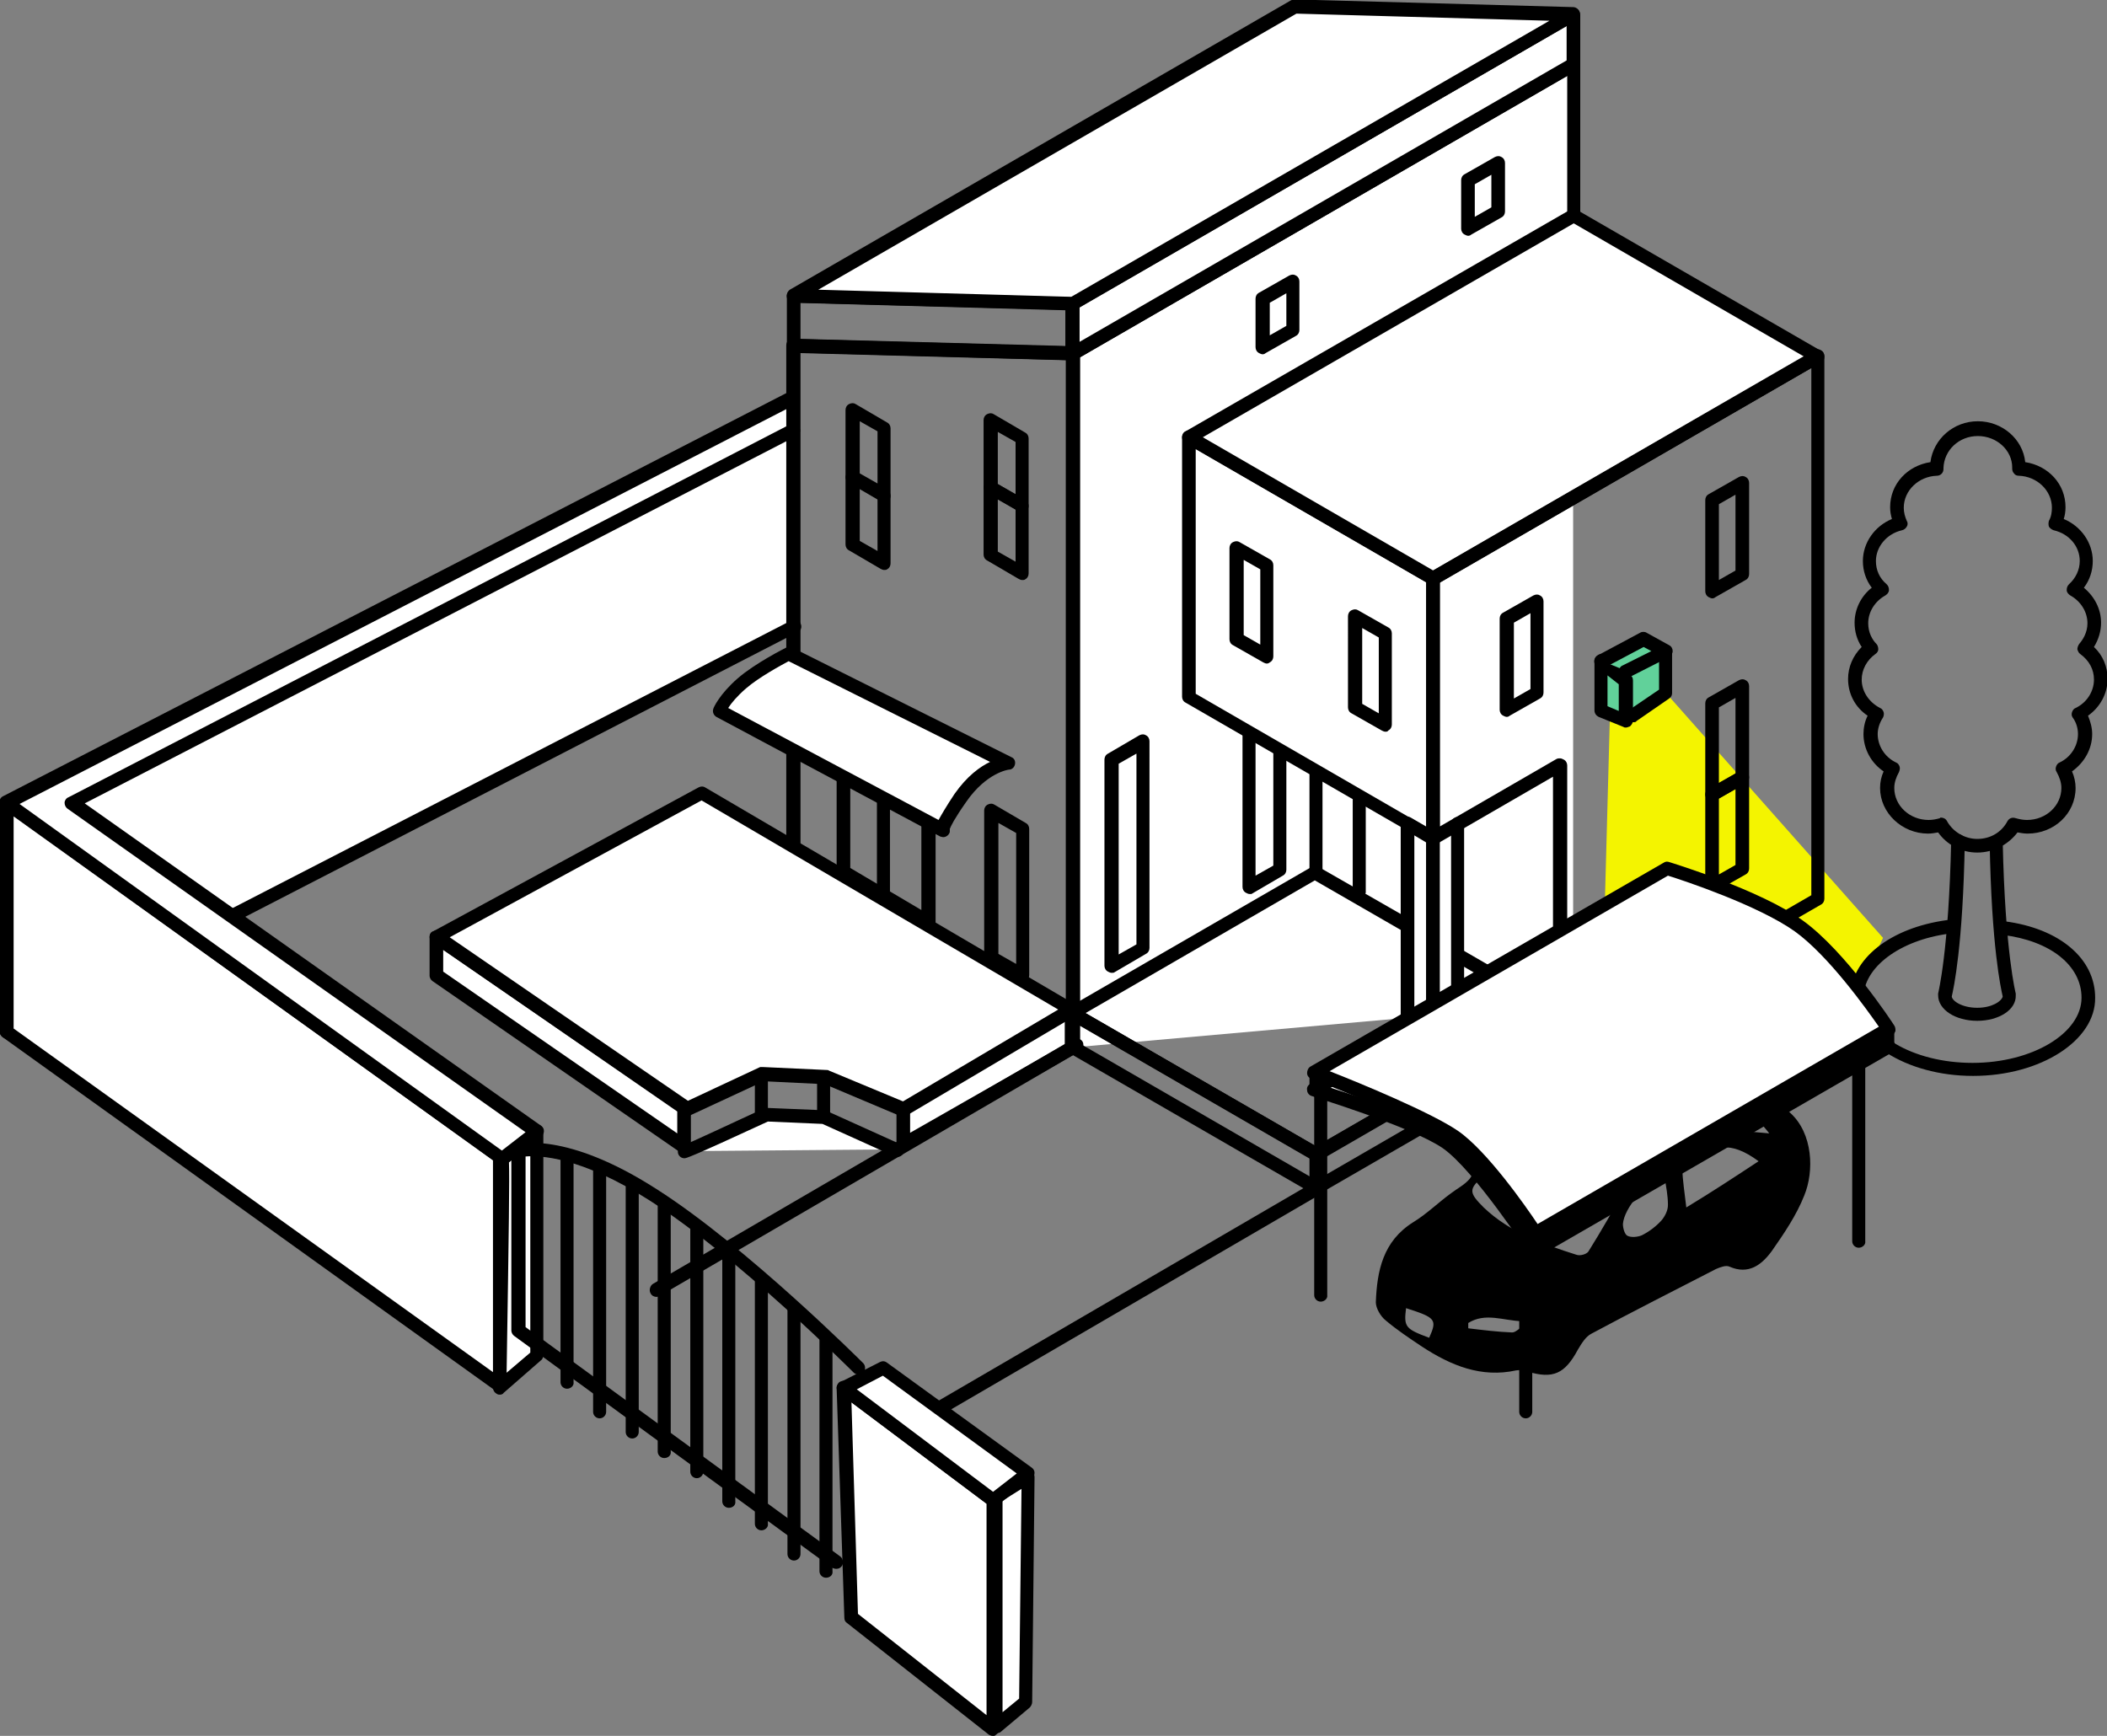 <?xml version="1.0" encoding="utf-8"?>
<!-- Generator: Adobe Illustrator 25.0.1, SVG Export Plug-In . SVG Version: 6.00 Build 0)  -->
<svg version="1.1" id="レイヤー_1" xmlns="http://www.w3.org/2000/svg" xmlns:xlink="http://www.w3.org/1999/xlink" x="0px"
	 y="0px" width="355.6px" height="293px" viewBox="0 0 355.6 293" style="enable-background:new 0 0 355.6 293;"
	 xml:space="preserve">
<rect x="0" y="0" width="355.6" height="293" fill="#808080" stroke="none"/>
<style type="text/css">
	.st0{fill:#F4F400;}
	.st1{fill:#61D19A;}
	.st2{fill:#FFFFFF;}
	.st3{fill:none;}
</style>
<g>
	<path class="st0" d="M271.8,117.3l-1,37c0,0,25,24,33,21s14-17,14-17l-39-44L271.8,117.3z"/>
	<path class="st1" d="M278.8,109.2c-1,1-4.9,1.7-5.9,4.4s-1.1,7.7,3.9,5.7s6-3,5-5C280.8,112.3,278.8,109.2,278.8,109.2z"/>
	<g>
		<g>
			<g>
				<g>
					<path d="M248.8,194.2c0.8,0.8,1.7,1.5,2.7,2.5c0.3-0.2,1.1-0.7,1.7-1.3c6.7-6.1,15.2-9.1,23.1-13c0.1,0,0.1-0.1,0.2-0.1
						c9.3-1.6,18.1-1.3,25.6,5.5c3.9,3.5,4.1,9.9,2.4,14c-1.3,3.3-3.4,6.4-5.5,9.4c-1.7,2.3-3.9,4-7.1,2.6c-0.6-0.3-1.6,0.1-2.3,0.4
						c-7,3.6-14.1,7.2-21,10.9c-1,0.5-1.7,1.7-2.3,2.7c-2.2,4.1-4.2,5-8.5,3.7c-0.6-0.2-1.3-0.3-1.9-0.2c-5.9,1.3-11-0.8-15.9-4
						c-2.1-1.4-4.2-2.8-6.1-4.4c-0.9-0.7-1.7-2.1-1.7-3.1c0.2-5.3,1.2-10.3,6.3-13.5c2.3-1.4,4.2-3.3,6.4-4.9c2.1-1.6,5.3-2.7,3-6.7
						C248.2,194.4,248.5,194.3,248.8,194.2z M274.3,200.7c-5-3-9.7-5.8-14.5-8.5c-0.4-0.2-1.4,0-1.9,0.4c-2.5,1.9-5.1,3.8-7.5,5.9
						c-2.6,2.2-2.5,2.8,0,5.3c4.4,4.2,10,6.2,15.7,8c0.6,0.2,1.7-0.1,2-0.6C270.3,207.7,272.3,204.1,274.3,200.7z M296.8,196
						c-4.9-3.6-7.4-2.6-12.1-0.1c-0.4,0.2-0.8,0.9-0.8,1.3c0.1,2.1,0.4,4.1,0.7,6.6C288.9,201.2,292.7,198.7,296.8,196z
						 M280.9,198.6c-3.1,0.9-6.8,5.3-7,8c0,0.7,0.3,1.8,0.8,2c0.6,0.3,1.7,0.2,2.4-0.1c1.2-0.6,2.4-1.5,3.3-2.5
						c0.6-0.7,1.1-1.7,1.1-2.6C281.5,201.8,281.2,200.3,280.9,198.6z M298.6,191.3c-4.7-6.1-12.3-9.6-16.6-8.1
						c2.2,1.4,5.1,2.5,6.8,4.6C291.4,191.1,294.7,190.9,298.6,191.3z M247.8,223.3c0,0.3,0,0.6,0,0.9c2.5,0.3,4.9,0.6,7.4,0.7
						c0.6,0,1.2-0.7,1.9-1.1c-0.1-0.3-0.2-0.5-0.3-0.8C253.7,222.9,250.7,221.5,247.8,223.3z M237.3,220.8c-0.4,3.2-0.1,3.5,3.9,5
						C242.6,222.7,242.3,222.4,237.3,220.8z"/>
					<g>
						<g>
							<polyline class="st2" points="134.1,105.7 1.1,174.2 1.1,135.5 133.7,67.3 							"/>
							<path d="M1.1,175.3c-0.2,0-0.4-0.1-0.6-0.2c-0.3-0.2-0.6-0.6-0.6-1v-38.7c0-0.4,0.2-0.8,0.6-1L133,66.2
								c0.6-0.3,1.3-0.1,1.5,0.5c0.3,0.6,0.1,1.3-0.5,1.5l-131.7,68v36.1l131.3-67.6c0.6-0.3,1.3-0.1,1.5,0.5
								c0.3,0.6,0.1,1.3-0.5,1.5L1.7,175.2C1.5,175.3,1.3,175.3,1.1,175.3z"/>
						</g>
						<g>
							<polygon class="st2" points="84.4,233.8 1.1,174.2 1.1,135.5 84.4,195.2 							"/>
							<path d="M84.4,235c-0.2,0-0.5-0.1-0.7-0.2L0.5,175.1c-0.3-0.2-0.5-0.6-0.5-0.9v-38.7c0-0.4,0.2-0.8,0.6-1s0.8-0.2,1.2,0.1
								L85,194.2c0.3,0.2,0.5,0.6,0.5,0.9v38.7c0,0.4-0.2,0.8-0.6,1C84.7,235,84.6,235,84.4,235z M2.3,173.6l80.9,58v-35.8l-80.9-58
								C2.3,137.8,2.3,173.6,2.3,173.6z"/>
						</g>
						<g>
							<path class="st2" d="M84.8,195.6l5.9-4.6v37.8l-6.3,5.5C84.4,234.3,85,195.6,84.8,195.6z"/>
							<path d="M84.4,235.4c-0.2,0-0.3,0-0.5-0.1c-0.4-0.2-0.7-0.6-0.7-1.1c0.2-14.7,0.5-36.9,0.4-38.5c-0.1-0.4,0.1-0.8,0.4-1.1
								l5.9-4.6c0.3-0.3,0.8-0.3,1.2-0.1c0.4,0.2,0.6,0.6,0.6,1v37.8c0,0.3-0.1,0.7-0.4,0.9l-6.3,5.5
								C84.9,235.3,84.6,235.4,84.4,235.4z M85.9,196.2c0.1,2.6,0,10.4-0.4,35.5l4-3.4v-34.9L85.9,196.2z"/>
						</g>
						<g>
							<polyline class="st2" points="132.7,67.8 1.1,135.5 84.8,195.6 90.7,191 12.1,135.5 134,72.4 							"/>
							<path d="M84.8,196.7c-0.2,0-0.5-0.1-0.7-0.2L0.5,136.4c-0.3-0.2-0.5-0.6-0.5-1s0.3-0.8,0.6-0.9l131.6-67.7
								c0.6-0.3,1.3-0.1,1.5,0.5c0.3,0.6,0.1,1.3-0.5,1.5L3.3,135.7l81.4,58.5l4-3.1l-77.3-54.6c-0.3-0.2-0.5-0.6-0.5-1
								s0.3-0.8,0.6-0.9l121.9-63c0.6-0.3,1.3-0.1,1.5,0.5c0.3,0.6,0.1,1.3-0.5,1.5l-120.1,62l77,54.4c0.3,0.2,0.5,0.5,0.5,0.9
								s-0.2,0.7-0.4,0.9l-5.9,4.6C85.3,196.7,85,196.7,84.8,196.7z"/>
						</g>
					</g>
					<g>
						<g>
							<polyline class="st2" points="181,176.8 181,59.6 265.5,10.9 265.5,169.3 							"/>
							<path d="M181,177.9c-0.6,0-1.1-0.5-1.1-1.1V59.6c0-0.4,0.2-0.8,0.6-1L265,9.9c0.4-0.2,0.8-0.2,1.1,0c0.4,0.2,0.6,0.6,0.6,1
								V37c0,0.6-0.5,1.1-1.1,1.1s-1.1-0.5-1.1-1.1V12.8l-82.2,47.5v116.4C182.2,177.4,181.7,177.9,181,177.9z"/>
						</g>
						<path d="M247.8,39.8c-0.2,0-0.4-0.1-0.6-0.2c-0.4-0.2-0.6-0.6-0.6-1v-8.2c0-0.4,0.2-0.8,0.6-1l5.1-2.9c0.4-0.2,0.8-0.2,1.1,0
							c0.4,0.2,0.6,0.6,0.6,1v8.2c0,0.4-0.2,0.8-0.6,1l-5.1,2.9C248.2,39.7,248,39.8,247.8,39.8z M248.9,31.1v5.5l2.8-1.6v-5.5
							L248.9,31.1z M252.8,35.7L252.8,35.7L252.8,35.7z"/>
						<path d="M213.1,59.8c-0.2,0-0.4-0.1-0.6-0.2c-0.4-0.2-0.6-0.6-0.6-1v-8.2c0-0.4,0.2-0.8,0.6-1l5.1-2.9c0.4-0.2,0.8-0.2,1.1,0
							c0.4,0.2,0.6,0.6,0.6,1v8.2c0,0.4-0.2,0.8-0.6,1l-5.1,2.9C213.5,59.7,213.3,59.8,213.1,59.8z M214.3,51.1v5.5l2.8-1.6v-5.5
							L214.3,51.1z M218.2,55.7L218.2,55.7L218.2,55.7z"/>
						<path d="M210.9,150.9c-0.2,0-0.4-0.1-0.6-0.2c-0.4-0.2-0.6-0.6-0.6-1v-26c0-0.6,0.5-1.1,1.1-1.1s1.1,0.5,1.1,1.1v24.1l3-1.7
							v-19c0-0.6,0.5-1.1,1.1-1.1s1.1,0.5,1.1,1.1v19.7c0,0.4-0.2,0.8-0.6,1l-5.3,3.1C211.3,150.9,211.1,150.9,210.9,150.9z"/>
						<path d="M187.6,164.2c-0.2,0-0.4-0.1-0.6-0.2c-0.4-0.2-0.6-0.6-0.6-1v-34.8c0-0.4,0.2-0.8,0.6-1l5.3-3.1
							c0.4-0.2,0.8-0.2,1.1,0c0.4,0.2,0.6,0.6,0.6,1V160c0,0.4-0.2,0.8-0.6,1l-5.3,3.1C188,164.2,187.8,164.2,187.6,164.2z
							 M188.8,128.9v32.2l3-1.7v-32.2L188.8,128.9z M192.9,160L192.9,160L192.9,160z"/>
					</g>
					<g>
						<polygon class="st2" points="265.5,10.9 181,59.6 181,51.2 265.5,2.5 						"/>
						<path d="M181,60.8c-0.2,0-0.4-0.1-0.6-0.2c-0.4-0.2-0.6-0.6-0.6-1v-8.4c0-0.4,0.2-0.8,0.6-1L265,1.5c0.4-0.2,0.8-0.2,1.1,0
							c0.4,0.2,0.6,0.6,0.6,1v8.4c0,0.4-0.2,0.8-0.6,1l-84.5,48.8C181.4,60.7,181.2,60.8,181,60.8z M182.2,51.9v5.8l82.2-47.5V4.4
							L182.2,51.9z M265.5,10.9L265.5,10.9L265.5,10.9z"/>
					</g>
					<g>
						<polygon class="st2" points="265.5,2.5 181,51.2 134,49.9 218.5,1.1 						"/>
						<path d="M181,52.4L181,52.4l-47.1-1.3c-0.5,0-1-0.4-1.1-0.9s0.1-1,0.5-1.3l84.5-48.8c0.2-0.1,0.4-0.2,0.6-0.2l47.1,1.3
							c0.5,0,1,0.4,1.1,0.9s-0.1,1-0.5,1.3l-84.5,48.8C181.4,52.3,181.2,52.4,181,52.4z M138.1,48.9l42.7,1.2l80.7-46.6l-42.7-1.2
							L138.1,48.9z"/>
					</g>
					<g>
						<path d="M181,60.8L181,60.8l-47.1-1.3c-0.6,0-1.1-0.5-1.1-1.1V50c0-0.3,0.1-0.6,0.3-0.8s0.5-0.3,0.8-0.3l47.1,1.3
							c0.6,0,1.1,0.5,1.1,1.1v8.4c0,0.3-0.1,0.6-0.3,0.8C181.6,60.7,181.3,60.8,181,60.8z M135.1,57.2l44.8,1.2v-6.1l-44.8-1.2V57.2
							z"/>
						<path d="M181,177.9c-0.2,0-0.4-0.1-0.6-0.2l-47.1-27.2c-0.4-0.2-0.6-0.6-0.6-1V58.3c0-0.3,0.1-0.6,0.3-0.8s0.5-0.3,0.8-0.3
							l47.1,1.3c0.6,0,1.1,0.5,1.1,1.1v117.1c0,0.4-0.2,0.8-0.6,1C181.4,177.9,181.2,177.9,181,177.9z M135.1,148.9l44.8,25.9v-114
							l-44.8-1.2V148.9z"/>
					</g>
					<path d="M149.2,84.8c-0.2,0-0.4-0.1-0.6-0.2l-5.3-3.1c-0.4-0.2-0.6-0.6-0.6-1V69.2c0-0.4,0.2-0.8,0.6-1s0.8-0.2,1.1,0l5.3,3.1
						c0.4,0.2,0.6,0.6,0.6,1v11.4c0,0.4-0.2,0.8-0.6,1C149.6,84.7,149.4,84.8,149.2,84.8z M145.1,79.9l3,1.7v-8.8l-3-1.7V79.9z"/>
					<path d="M149.2,96.2c-0.2,0-0.4-0.1-0.6-0.2l-5.3-3.1c-0.4-0.2-0.6-0.6-0.6-1V80.6c0-0.4,0.2-0.8,0.6-1c0.4-0.2,0.8-0.2,1.1,0
						l5.3,3.1c0.4,0.2,0.6,0.6,0.6,1v11.4c0,0.4-0.2,0.8-0.6,1C149.6,96.2,149.4,96.2,149.2,96.2z M145.1,91.3l3,1.7v-8.8l-3-1.7
						V91.3z"/>
					<path d="M172.5,86.5c-0.2,0-0.4-0.1-0.6-0.2l-5.3-3.1c-0.4-0.2-0.6-0.6-0.6-1V70.9c0-0.4,0.2-0.8,0.6-1c0.4-0.2,0.8-0.2,1.1,0
						L173,73c0.4,0.2,0.6,0.6,0.6,1v11.4c0,0.4-0.2,0.8-0.6,1C172.9,86.5,172.7,86.5,172.5,86.5z M168.4,81.7l3,1.7v-8.8l-3-1.7
						V81.7z"/>
					<path d="M172.5,97.9c-0.2,0-0.4-0.1-0.6-0.2l-5.3-3.1c-0.4-0.2-0.6-0.6-0.6-1V82.3c0-0.4,0.2-0.8,0.6-1c0.4-0.2,0.8-0.2,1.1,0
						l5.3,3.1c0.4,0.2,0.6,0.6,0.6,1v11.4c0,0.4-0.2,0.8-0.6,1C172.9,97.9,172.7,97.9,172.5,97.9z M168.4,93.1l3,1.7V86l-3-1.7V93.1
						z"/>
					<path d="M156.7,156.9c-0.2,0-0.4-0.1-0.6-0.2l-14.3-8.5c-0.3-0.2-0.6-0.6-0.6-1v-24.7c0-0.4,0.2-0.8,0.6-1
						c0.4-0.2,0.8-0.2,1.2,0l14.3,8.5c0.3,0.2,0.6,0.6,0.6,1v24.7c0,0.4-0.2,0.8-0.6,1C157.1,156.8,156.9,156.9,156.7,156.9z
						 M143.5,146.5l12,7.1v-22.1l-12-7.1V146.5z"/>
					<path d="M172.6,165.8c-0.2,0-0.4-0.1-0.6-0.2l-5.3-3.1c-0.4-0.2-0.6-0.6-0.6-1v-24.7c0-0.4,0.2-0.8,0.6-1
						c0.4-0.2,0.8-0.2,1.1,0l5.3,3.1c0.4,0.2,0.6,0.6,0.6,1v24.7c0,0.4-0.2,0.8-0.6,1C173,165.8,172.8,165.8,172.6,165.8z
						 M168.5,161l3,1.7v-22.1l-3-1.7V161z"/>
					<path d="M222.1,148.5c-0.6,0-1.1-0.5-1.1-1.1v-17.1c0-0.6,0.5-1.1,1.1-1.1s1.1,0.5,1.1,1.1v17.1
						C223.2,148,222.7,148.5,222.1,148.5z"/>
					<g>
						<g>
							<path d="M229.4,151.5c-0.6,0-1.1-0.5-1.1-1.1V135c0-0.6,0.5-1.1,1.1-1.1s1.1,0.5,1.1,1.1v15.4
								C230.6,151,230,151.5,229.4,151.5z"/>
						</g>
					</g>
					<path d="M222.2,201.7c-0.2,0-0.4-0.1-0.6-0.2c-0.4-0.2-0.6-0.6-0.6-1v-5.7c0-0.4,0.2-0.8,0.6-1l41-23.7c0.4-0.2,0.8-0.2,1.1,0
						c0.4,0.2,0.6,0.6,0.6,1v5.7c0,0.4-0.2,0.8-0.6,1l-41,23.7C222.6,201.6,222.4,201.7,222.2,201.7z M223.4,195.5v3l38.7-22.4v-3
						L223.4,195.5z"/>
					<path d="M222.2,201.7c-0.2,0-0.4-0.1-0.6-0.2l-41.2-23.8c-0.4-0.2-0.6-0.6-0.6-1V171c0-0.4,0.2-0.8,0.6-1
						c0.4-0.2,0.8-0.2,1.1,0l41.2,23.8c0.4,0.2,0.6,0.6,0.6,1v5.7c0,0.4-0.2,0.8-0.6,1C222.6,201.6,222.4,201.7,222.2,201.7z
						 M182.2,176.1l38.9,22.5v-3l-38.9-22.5L182.2,176.1L182.2,176.1z"/>
					<path d="M222.2,196c-0.2,0-0.4-0.1-0.6-0.2L180.4,172c-0.4-0.2-0.6-0.6-0.6-1s0.2-0.8,0.6-1l41-23.7c0.4-0.2,0.8-0.2,1.1,0
						l15,8.6c0.5,0.3,0.7,1,0.4,1.6c-0.3,0.5-1,0.7-1.6,0.4l-14.4-8.3L183.2,171l38.9,22.5l38.7-22.4l-14.9-8.6
						c-0.5-0.3-0.7-1-0.4-1.6s1-0.7,1.6-0.4l16.6,9.6c0.4,0.2,0.6,0.6,0.6,1s-0.2,0.8-0.6,1l-41,23.7C222.6,196,222.4,196,222.2,196
						z"/>
					<g>
						<g>
							<polygon class="st2" points="180.8,170.4 152.5,186.6 152.5,193.1 180.8,176.9 							"/>
							<path d="M152.5,194.3c-0.2,0-0.4-0.1-0.6-0.2c-0.4-0.2-0.6-0.6-0.6-1v-6.5c0-0.4,0.2-0.8,0.6-1l28.4-16.2
								c0.4-0.2,0.8-0.2,1.1,0s0.6,0.6,0.6,1v6.5c0,0.4-0.2,0.8-0.6,1L153,194.1C152.9,194.2,152.7,194.3,152.5,194.3z M153.6,187.3
								v3.9l26.1-14.9v-3.9L153.6,187.3z"/>
						</g>
						<g>
							<polygon class="st2" points="115.5,187 73.7,158.1 73.7,164.6 115.5,193.5 							"/>
							<path d="M115.5,194.7c-0.2,0-0.5-0.1-0.7-0.2L73,165.6c-0.3-0.2-0.5-0.6-0.5-0.9v-6.5c0-0.4,0.2-0.8,0.6-1s0.8-0.2,1.2,0.1
								l41.8,28.9c0.3,0.2,0.5,0.6,0.5,0.9v6.5c0,0.4-0.2,0.8-0.6,1C115.8,194.6,115.7,194.7,115.5,194.7z M74.8,164l39.5,27.3v-3.7
								l-39.5-27.3V164z"/>
						</g>
						<g>
							<polygon class="st2" points="180.8,170.4 152.5,187.2 139.4,181.7 128.7,181.2 115.9,187.2 73.7,158.1 118.4,133.8 							
								"/>
							<path d="M115.9,188.3c-0.2,0-0.5-0.1-0.7-0.2l-42.2-29c-0.3-0.2-0.5-0.6-0.5-1s0.2-0.8,0.6-0.9l44.8-24.3
								c0.4-0.2,0.8-0.2,1.1,0l62.4,36.6c0.4,0.2,0.6,0.6,0.6,1s-0.2,0.8-0.6,1L153,188.3c-0.3,0.2-0.7,0.2-1,0.1l-12.8-5.4
								l-10.3-0.5l-12.5,5.8C116.2,188.3,116.1,188.3,115.9,188.3z M128.7,180.1L128.7,180.1l10.8,0.5c0.1,0,0.3,0,0.4,0.1l12.5,5.2
								l26.2-15.5l-60.2-35.3l-42.5,23.1l40.2,27.6l12.2-5.7C128.3,180.1,128.5,180.1,128.7,180.1z"/>
						</g>
					</g>
					<path d="M152,242.7c-0.4,0-0.8-0.2-1-0.6c-0.3-0.5-0.1-1.3,0.4-1.6l70.9-41.3c0.5-0.3,1.3-0.1,1.6,0.4s0.1,1.3-0.4,1.6
						l-70.9,41.3C152.4,242.6,152.2,242.7,152,242.7z"/>
					<path d="M110.8,218.9c-0.4,0-0.8-0.2-1-0.6c-0.3-0.5-0.1-1.3,0.4-1.6l70.9-41.3c0.5-0.3,1.3-0.1,1.6,0.4s0.1,1.3-0.4,1.6
						l-70.9,41.3C111.2,218.8,111,218.9,110.8,218.9z"/>
					<path d="M241.9,184.7c-0.2,0-0.4-0.1-0.6-0.2L237,182c-0.4-0.2-0.6-0.6-0.6-1v-42c0-0.4,0.2-0.8,0.6-1s0.8-0.2,1.1,0l4.3,2.5
						c0.4,0.2,0.6,0.6,0.6,1v42c0,0.4-0.2,0.8-0.6,1C242.3,184.6,242.1,184.7,241.9,184.7z M238.7,180.4l2,1.2v-39.4l-2-1.2V180.4z"
						/>
					<path d="M241.9,142.6c-0.2,0-0.4-0.1-0.6-0.2l-41.2-23.8c-0.4-0.2-0.6-0.6-0.6-1V73.8c0-0.4,0.2-0.8,0.6-1
						c0.4-0.2,0.8-0.2,1.1,0l41.2,23.8c0.4,0.2,0.6,0.6,0.6,1v43.9c0,0.4-0.2,0.8-0.6,1C242.3,142.6,242.1,142.6,241.9,142.6z
						 M201.8,117.1l38.9,22.5V98.3l-38.9-22.5L201.8,117.1L201.8,117.1z"/>
					<g>
						<polygon class="st2" points="306.7,60.2 265.5,36.4 200.7,73.8 241.9,97.6 						"/>
						<path d="M241.9,98.8c-0.2,0-0.4-0.1-0.6-0.2l-41.2-23.8c-0.4-0.2-0.6-0.6-0.6-1s0.2-0.8,0.6-1L265,35.4c0.4-0.2,0.8-0.2,1.1,0
							l41.2,23.8c0.4,0.2,0.6,0.6,0.6,1s-0.2,0.8-0.6,1l-64.9,37.5C242.3,98.7,242.1,98.8,241.9,98.8z M203,73.8l38.9,22.5
							l62.6-36.1l-38.9-22.5L203,73.8z"/>
					</g>
					<path d="M213.8,112c-0.2,0-0.4-0.1-0.6-0.2l-5.1-2.9c-0.4-0.2-0.6-0.6-0.6-1V92.5c0-0.4,0.2-0.8,0.6-1c0.4-0.2,0.8-0.2,1.1,0
						l5.1,2.9c0.4,0.2,0.6,0.6,0.6,1v15.4c0,0.4-0.2,0.8-0.6,1C214.2,111.9,214,112,213.8,112z M209.9,107.2l2.8,1.6V96.1l-2.8-1.6
						V107.2z"/>
					<path d="M233.8,123.5c-0.2,0-0.4-0.1-0.6-0.2l-5.1-2.9c-0.4-0.2-0.6-0.6-0.6-1V104c0-0.4,0.2-0.8,0.6-1c0.4-0.2,0.8-0.2,1.1,0
						l5.1,2.9c0.4,0.2,0.6,0.6,0.6,1v15.4c0,0.4-0.2,0.8-0.6,1C234.2,123.5,234,123.5,233.8,123.5z M229.9,118.8l2.8,1.6v-12.8
						l-2.8-1.6V118.8z"/>
					<g>
						<path d="M263.3,178c-0.2,0-0.4-0.1-0.6-0.2c-0.4-0.2-0.6-0.6-0.6-1v-45.7l-19.7,11.4c-0.4,0.2-0.8,0.2-1.1,0s-0.6-0.6-0.6-1
							V97.6c0-0.4,0.2-0.8,0.6-1l64.9-37.5c0.4-0.2,0.8-0.2,1.1,0c0.4,0.2,0.6,0.6,0.6,1v91.6c0,0.4-0.2,0.8-0.6,1l-43.5,25.1
							C263.7,178,263.5,178,263.3,178z M263.3,128c0.2,0,0.4,0.1,0.6,0.2c0.4,0.2,0.6,0.6,0.6,1v45.7l41.2-23.8v-89L243,98.3v41.2
							l19.7-11.4C262.9,128,263.1,128,263.3,128z"/>
						<path d="M254.3,121c-0.2,0-0.4-0.1-0.6-0.2c-0.4-0.2-0.6-0.6-0.6-1v-15.4c0-0.4,0.2-0.8,0.6-1l5.1-2.9c0.4-0.2,0.8-0.2,1.1,0
							c0.4,0.2,0.6,0.6,0.6,1v15.4c0,0.4-0.2,0.8-0.6,1l-5.1,2.9C254.7,120.9,254.5,121,254.3,121z M255.5,105.1v12.8l2.8-1.6v-12.8
							L255.5,105.1z"/>
						<path d="M289,101c-0.2,0-0.4-0.1-0.6-0.2c-0.4-0.2-0.6-0.6-0.6-1V84.4c0-0.4,0.2-0.8,0.6-1l5.1-2.9c0.4-0.2,0.8-0.2,1.1,0
							c0.4,0.2,0.6,0.6,0.6,1v15.4c0,0.4-0.2,0.8-0.6,1l-5.1,2.9C289.4,100.9,289.2,101,289,101z M290.1,85.1v12.8l2.8-1.6V83.5
							L290.1,85.1z M294,96.9L294,96.9L294,96.9z"/>
						<path d="M289,135.3c-0.2,0-0.4-0.1-0.6-0.2c-0.4-0.2-0.6-0.6-0.6-1v-15.4c0-0.4,0.2-0.8,0.6-1l5.1-2.9c0.4-0.2,0.8-0.2,1.1,0
							c0.4,0.2,0.6,0.6,0.6,1v15.4c0,0.4-0.2,0.8-0.6,1l-5.1,2.9C289.4,135.2,289.2,135.3,289,135.3z M290.1,119.4v12.8l2.8-1.6
							v-12.8L290.1,119.4z M294,131.2L294,131.2L294,131.2z"/>
						<path d="M289,150.7c-0.2,0-0.4-0.1-0.6-0.2c-0.4-0.2-0.6-0.6-0.6-1v-15.4c0-0.4,0.2-0.8,0.6-1l5.1-2.9c0.4-0.2,0.8-0.2,1.1,0
							c0.4,0.2,0.6,0.6,0.6,1v15.4c0,0.4-0.2,0.8-0.6,1l-5.1,2.9C289.4,150.6,289.2,150.7,289,150.7z M290.1,134.8v12.8l2.8-1.6
							v-12.8L290.1,134.8z M294,146.6L294,146.6L294,146.6z"/>
					</g>
					<path d="M241.9,184.7c-0.2,0-0.4-0.1-0.6-0.2c-0.4-0.2-0.6-0.6-0.6-1v-42c0-0.6,0.5-1.1,1.1-1.1s1.1,0.5,1.1,1.1v40l2-1.2V139
						c0-0.6,0.5-1.1,1.1-1.1s1.1,0.5,1.1,1.1v42c0,0.4-0.2,0.8-0.6,1l-4.3,2.5C242.3,184.6,242.1,184.7,241.9,184.7z"/>
					<g>
						<path d="M333.7,172.3c-3.7,0-6.6-1.9-6.6-4.3c0-0.1,0-0.2,0-0.3s1.8-7,2.2-25.8c0-0.6,0.5-1.1,1.2-1.1c0.6,0,1.1,0.5,1.1,1.2
							c-0.3,17.7-1.9,24.9-2.2,26.2c0.1,0.8,1.8,1.9,4.3,1.9s4.1-1.1,4.3-1.9c-0.3-1.3-1.9-8.4-2.2-26c0-0.6,0.5-1.2,1.1-1.2l0,0
							c0.6,0,1.1,0.5,1.1,1.1c0.4,18.7,2.2,25.6,2.2,25.6c0,0.1,0,0.2,0,0.3C340.3,170.4,337.4,172.3,333.7,172.3z"/>
						<path d="M333.7,143.9c-2.7,0-5.1-1.3-6.6-3.4c-0.6,0.1-1.1,0.2-1.7,0.2c-4.4,0-8.1-3.5-8.1-7.7c0-1,0.2-1.9,0.6-2.8
							c-2.1-1.4-3.4-3.8-3.4-6.3c0-1,0.2-2.1,0.7-3.1c-2.1-1.4-3.3-3.7-3.3-6.2c0-2,0.8-3.9,2.3-5.4c-0.8-1.2-1.2-2.6-1.2-4.1
							c0-2.3,1.1-4.5,2.9-5.9c-1-1.3-1.5-2.9-1.5-4.5c0-3.1,2-5.9,4.9-7.1c-0.2-0.7-0.3-1.3-0.3-2c0-3.9,2.9-7,6.8-7.6
							c0.5-3.9,3.9-6.9,8-6.9s7.6,3,8,6.9c3.9,0.6,6.8,3.7,6.8,7.6c0,0.7-0.1,1.4-0.3,2c2.9,1.2,4.9,4,4.9,7.1
							c0,1.6-0.5,3.2-1.5,4.5c1.8,1.5,2.9,3.6,2.9,5.9c0,1.4-0.4,2.8-1.2,4.1c1.5,1.4,2.3,3.3,2.3,5.4c0,2.5-1.3,4.8-3.3,6.2
							c0.4,1,0.7,2,0.7,3.1c0,2.5-1.3,4.8-3.4,6.3c0.4,0.9,0.6,1.9,0.6,2.8c0,4.3-3.6,7.7-8.1,7.7c-0.6,0-1.1-0.1-1.7-0.2
							C338.9,142.6,336.4,143.9,333.7,143.9z M327.6,138c0.4,0,0.8,0.2,1,0.6c1,1.8,3,3,5.1,3c2.2,0,4.1-1.1,5.1-3
							c0.3-0.5,0.8-0.7,1.4-0.5c0.7,0.2,1.3,0.3,1.9,0.3c3.2,0,5.8-2.4,5.8-5.4c0-0.9-0.3-1.8-0.8-2.7c-0.2-0.3-0.2-0.6-0.1-0.9
							c0.1-0.3,0.3-0.6,0.6-0.7c1.9-0.9,3.1-2.8,3.1-4.8c0-1-0.3-2-0.9-2.8c-0.2-0.3-0.2-0.6-0.1-0.9s0.3-0.6,0.6-0.7
							c1.9-0.9,3.1-2.8,3.1-4.8c0-1.7-0.8-3.2-2.3-4.3c-0.3-0.2-0.4-0.5-0.5-0.8c0-0.3,0.1-0.6,0.3-0.9c0.6-0.7,1.4-1.9,1.4-3.5
							c0-1.9-1.1-3.7-2.9-4.7c-0.3-0.2-0.6-0.5-0.6-0.9s0.1-0.7,0.4-1c1.1-1,1.8-2.4,1.8-3.9c0-2.5-1.8-4.6-4.4-5.2
							c-0.3-0.1-0.6-0.3-0.8-0.6c-0.1-0.3-0.1-0.7,0-1c0.4-0.7,0.5-1.5,0.5-2.2c0-2.9-2.5-5.3-5.6-5.4c-0.3,0-0.6-0.1-0.8-0.4
							c-0.2-0.2-0.3-0.5-0.3-0.8v-0.2c0-2.9-2.6-5.3-5.8-5.3c-3.2,0-5.7,2.4-5.8,5.4c0,0.1,0,0.2,0,0.2c0,0.6-0.5,1.1-1.1,1.1
							c-3.1,0.1-5.6,2.5-5.6,5.4c0,0.8,0.2,1.5,0.5,2.2c0.2,0.3,0.2,0.7,0,1s-0.4,0.5-0.8,0.6c-2.6,0.6-4.4,2.8-4.4,5.2
							c0,1.5,0.6,2.9,1.8,3.9c0.3,0.3,0.4,0.6,0.4,1s-0.3,0.7-0.6,0.9c-1.8,1-2.9,2.8-2.9,4.7c0,1.6,0.7,2.8,1.4,3.5
							c0.2,0.2,0.3,0.6,0.3,0.9s-0.2,0.6-0.5,0.8c-1.4,1-2.3,2.6-2.3,4.3c0,2,1.2,3.8,3.1,4.8c0.3,0.1,0.5,0.4,0.6,0.7
							c0.1,0.3,0,0.7-0.1,0.9c-0.6,0.9-0.9,1.9-0.9,2.8c0,2,1.2,3.9,3.1,4.8c0.3,0.1,0.5,0.4,0.6,0.7s0,0.6-0.1,0.9
							c-0.5,0.9-0.8,1.8-0.8,2.7c0,3,2.6,5.4,5.8,5.4c0.6,0,1.2-0.1,1.9-0.3C327.4,138,327.5,138,327.6,138z"/>
					</g>
					<path d="M333,181.6c-11.4,0-20.7-6-20.7-13.3c0-6.4,6.7-11.7,16.3-13c0.6-0.1,1.2,0.4,1.3,1c0.1,0.6-0.4,1.2-1,1.3
						c-8.3,1.1-14.4,5.7-14.4,10.8c0,6.1,8.3,11,18.4,11s18.4-5,18.4-11c0-5.4-5.2-9.6-13.3-10.6c-0.6-0.1-1.1-0.7-1-1.3
						s0.6-1.1,1.3-1c9.3,1.2,15.3,6.3,15.3,12.9C353.7,175.6,344.4,181.6,333,181.6z"/>
					<g>
						<g>
							<line class="st3" x1="222.9" y1="181.8" x2="222.9" y2="218.6"/>
							<path d="M222.9,219.7c-0.6,0-1.1-0.5-1.1-1.1v-36.8c0-0.6,0.5-1.1,1.1-1.1s1.1,0.5,1.1,1.1v36.8
								C224.1,219.2,223.5,219.7,222.9,219.7z"/>
						</g>
						<g>
							<line class="st3" x1="257.5" y1="201.5" x2="257.5" y2="238.3"/>
							<path d="M257.5,239.4c-0.6,0-1.1-0.5-1.1-1.1v-36.8c0-0.6,0.5-1.1,1.1-1.1s1.1,0.5,1.1,1.1v36.8
								C258.6,238.9,258.1,239.4,257.5,239.4z"/>
						</g>
						<g>
							<line class="st3" x1="313.7" y1="178.2" x2="313.7" y2="209.5"/>
							<path d="M313.7,210.6c-0.6,0-1.1-0.5-1.1-1.1v-31.3c0-0.6,0.5-1.1,1.1-1.1s1.1,0.5,1.1,1.1v31.3
								C314.9,210.1,314.3,210.6,313.7,210.6z"/>
						</g>
						<g>
							<path class="st2" d="M318.8,176.6c0,0-10.1-14.4-17.2-19.5s-20.2-7.6-20.2-7.6l-59.6,34.4c0,0,16.9,5.1,22.4,8.9
								c5.6,3.9,14.9,18.2,14.9,18.2L318.8,176.6z"/>
							<path d="M259.1,212.2c-0.4,0-0.7-0.2-1-0.5c-0.1-0.1-9.3-14.2-14.6-17.9c-5.4-3.7-22-8.7-22.1-8.8c-0.4-0.1-0.8-0.5-0.8-1
								c-0.1-0.5,0.2-0.9,0.6-1.1l59.6-34.4c0.2-0.1,0.5-0.2,0.8-0.1c0.5,0.1,13.4,2.6,20.7,7.8c7.2,5.2,17,19.2,17.4,19.8
								c0.2,0.3,0.3,0.6,0.2,0.9c-0.1,0.3-0.3,0.6-0.5,0.7L259.8,212C259.5,212.2,259.3,212.2,259.1,212.2z M224.6,183.6
								c5,1.6,15.8,5.3,20.3,8.3c4.9,3.4,12.5,14.4,14.6,17.6l57.6-33.2c-2.4-3.4-10.4-14.1-16.2-18.2c-6.1-4.4-17.1-6.9-19.3-7.3
								L224.6,183.6z"/>
						</g>
						<g>
							<path class="st2" d="M318.8,173.8c0,0-8-12.3-15.1-17.4c-7.1-5.1-22.2-9.7-22.2-9.7L221.8,181c0,0,18.1,7,23.7,10.8
								c5.6,3.9,13.7,16.3,13.7,16.3L318.8,173.8z"/>
							<path d="M259.1,209.3c-0.4,0-0.7-0.2-1-0.5c-0.1-0.1-8-12.3-13.3-16c-5.4-3.7-23.3-10.7-23.5-10.7c-0.4-0.2-0.7-0.5-0.7-1
								c0-0.4,0.2-0.9,0.6-1.1l59.6-34.4c0.3-0.2,0.6-0.2,0.9-0.1c0.6,0.2,15.4,4.7,22.6,9.9s15.1,17.2,15.4,17.7
								c0.2,0.3,0.2,0.6,0.2,0.9c-0.1,0.3-0.3,0.6-0.5,0.7l-59.6,34.4C259.5,209.3,259.3,209.3,259.1,209.3z M224.4,180.8
								c5.1,2,17.2,7,21.7,10.1c4.9,3.4,11.4,12.7,13.4,15.7l57.6-33.3c-2.1-3-8.5-12-14.2-16.1c-6.2-4.4-18.8-8.6-21.4-9.4
								L224.4,180.8z"/>
						</g>
						<polygon points="221,181.3 221,183.7 226.4,185.3 						"/>
						<polygon points="319.7,173.9 319.7,176.3 258.9,210.7 258.7,208.9 316.4,175.8 						"/>
					</g>
					<g>
						<path class="st2" d="M115.5,194.3c0.4,0,13.9-6.3,13.9-6.3l9.7,0.4l12.4,5.6"/>
						<path d="M115.5,195.5c-0.6,0-1.1-0.5-1.1-1.1s0.4-1,0.9-1.1c1-0.3,8.8-4,13.6-6.2c0.2-0.1,0.3-0.1,0.5-0.1l9.7,0.4
							c0.1,0,0.3,0,0.4,0.1l12.4,5.6c0.6,0.3,0.8,0.9,0.6,1.5c-0.3,0.6-0.9,0.8-1.5,0.6l-12.2-5.5l-9.2-0.4
							C116.2,195.5,115.8,195.5,115.5,195.5z"/>
					</g>
					<g>
						<line class="st3" x1="139" y1="182.1" x2="139" y2="188"/>
						<path d="M139,189.2c-0.6,0-1.1-0.5-1.1-1.1v-5.9c0-0.6,0.5-1.1,1.1-1.1s1.1,0.5,1.1,1.1v5.9
							C140.2,188.7,139.7,189.2,139,189.2z"/>
					</g>
					<g>
						<line class="st3" x1="128.5" y1="181.3" x2="128.5" y2="188.5"/>
						<path d="M128.5,189.6c-0.6,0-1.1-0.5-1.1-1.1v-7.2c0-0.6,0.5-1.1,1.1-1.1c0.6,0,1.1,0.5,1.1,1.1v7.2
							C129.7,189.1,129.1,189.6,128.5,189.6z"/>
					</g>
					<path d="M149.1,152.6c-0.6,0-1.1-0.5-1.1-1.1v-24.3c0-0.6,0.5-1.1,1.1-1.1s1.1,0.5,1.1,1.1v24.3
						C150.3,152.1,149.8,152.6,149.1,152.6z"/>
					<g>
						<path class="st2" d="M133.1,110.3l37,18.5c0,0-4.2,0.4-8,5.9s-2.9,5.5-2.9,5.5L121.4,120c0,0,0.8-2.1,3.8-4.6
							S133.1,110.3,133.1,110.3z"/>
						<path d="M159.2,141.3c-0.2,0-0.4-0.1-0.5-0.1l0,0L120.9,121c-0.5-0.3-0.7-0.9-0.5-1.4c0-0.1,1-2.4,4.1-5.1
							c3-2.6,8-5.1,8.2-5.2c0.3-0.2,0.7-0.2,1,0l37,18.5c0.5,0.2,0.7,0.7,0.6,1.2c-0.1,0.5-0.5,0.9-1,0.9c-0.1,0-3.8,0.5-7.2,5.4
							c-2.1,3-2.6,4.1-2.8,4.6c0,0.2,0,0.4,0,0.5C160.2,140.9,159.7,141.3,159.2,141.3z M122.9,119.5l35.5,18.9
							c0.5-0.9,1.3-2.3,2.7-4.4c2.1-3,4.3-4.6,6-5.4l-34-17c-1.3,0.7-5,2.7-7.2,4.6C124.4,117.5,123.4,118.7,122.9,119.5z"/>
					</g>
					<g>
						<polygon class="st1" points="270.2,111.5 270.2,119.9 274.4,121.6 274.4,114.9 						"/>
						<path d="M274.4,122.8c-0.1,0-0.3,0-0.4-0.1l-4.2-1.7c-0.4-0.2-0.7-0.6-0.7-1.1v-8.4c0-0.4,0.3-0.8,0.7-1
							c0.4-0.2,0.9-0.1,1.2,0.1l4.2,3.4c0.3,0.2,0.4,0.5,0.4,0.9v6.7c0,0.4-0.2,0.7-0.5,1C274.8,122.7,274.6,122.8,274.4,122.8z
							 M271.3,119.2l1.9,0.8v-4.5l-1.9-1.5V119.2z"/>
					</g>
					<g>
						<polyline class="st1" points="270.2,111.5 277.3,107.7 281.1,109.8 274.4,113.2 						"/>
						<path d="M274.4,114.4c-0.4,0-0.8-0.2-1-0.6c-0.3-0.6-0.1-1.3,0.5-1.5l4.8-2.4l-1.3-0.7l-6.6,3.5c-0.6,0.3-1.3,0.1-1.6-0.5
							c-0.3-0.6-0.1-1.3,0.5-1.6l7.1-3.8c0.3-0.2,0.8-0.2,1.1,0l3.8,2.1c0.4,0.2,0.6,0.6,0.6,1s-0.3,0.8-0.6,1l-6.7,3.4
							C274.7,114.3,274.5,114.4,274.4,114.4z"/>
					</g>
					<g>
						<polyline class="st1" points="281.1,109.8 281.1,117 275.6,120.8 						"/>
						<path d="M275.6,121.9c-0.4,0-0.7-0.2-0.9-0.5c-0.4-0.5-0.2-1.2,0.3-1.6l5-3.4v-6.5c0-0.6,0.5-1.1,1.1-1.1s1.1,0.5,1.1,1.1v7.1
							c0,0.4-0.2,0.7-0.5,0.9l-5.5,3.8C276.1,121.9,275.9,121.9,275.6,121.9z"/>
					</g>
					<g>
						<g>
							<polygon class="st2" points="173.5,249.3 173.1,287.2 168,291.4 168,252.6 							"/>
							<path d="M168,292.6c-0.2,0-0.3,0-0.5-0.1c-0.4-0.2-0.7-0.6-0.7-1v-38.8c0-0.4,0.2-0.8,0.5-1l5.5-3.4c0.4-0.2,0.8-0.2,1.2,0
								s0.6,0.6,0.6,1l-0.4,38c0,0.3-0.2,0.7-0.4,0.9l-5,4.2C168.5,292.5,168.3,292.6,168,292.6z M169.2,253.3V289l2.8-2.3l0.4-35.4
								L169.2,253.3z"/>
						</g>
					</g>
					<path d="M141.1,264.8c-0.2,0-0.5-0.1-0.7-0.2l-53.6-39.1c-0.3-0.2-0.5-0.6-0.5-0.9v-30.3c0-0.5,0.3-1,0.8-1.1
						c0.3-0.1,8.3-2.4,23.7,7.5c15.1,9.6,34.7,29.2,34.9,29.4c0.4,0.4,0.4,1.2,0,1.6c-0.4,0.4-1.2,0.4-1.6,0
						c-0.2-0.2-19.6-19.6-34.5-29.1C98,195.2,91,195,88.7,195.2V224l53.1,38.7c0.5,0.4,0.6,1.1,0.3,1.6
						C141.8,264.7,141.5,264.8,141.1,264.8z"/>
					<path d="M95.7,234.4c-0.6,0-1.1-0.5-1.1-1.1v-37.4c0-0.6,0.5-1.1,1.1-1.1s1.1,0.5,1.1,1.1v37.4
						C96.9,233.8,96.4,234.4,95.7,234.4z"/>
					<path d="M101.2,239.4c-0.6,0-1.1-0.5-1.1-1.1v-41.4c0-0.6,0.5-1.1,1.1-1.1s1.1,0.5,1.1,1.1v41.4
						C102.3,238.9,101.8,239.4,101.2,239.4z"/>
					<path d="M106.7,242.8c-0.6,0-1.1-0.5-1.1-1.1v-41.4c0-0.6,0.5-1.1,1.1-1.1s1.1,0.5,1.1,1.1v41.4
						C107.8,242.3,107.3,242.8,106.7,242.8z"/>
					<path d="M112.1,246.1c-0.6,0-1.1-0.5-1.1-1.1v-41.4c0-0.6,0.5-1.1,1.1-1.1s1.1,0.5,1.1,1.1V245
						C113.3,245.6,112.8,246.1,112.1,246.1z"/>
					<path d="M117.6,249.5c-0.6,0-1.1-0.5-1.1-1.1V207c0-0.6,0.5-1.1,1.1-1.1s1.1,0.5,1.1,1.1v41.4
						C118.7,249,118.2,249.5,117.6,249.5z"/>
					<path d="M123,254.5c-0.6,0-1.1-0.5-1.1-1.1V212c0-0.6,0.5-1.1,1.1-1.1s1.1,0.5,1.1,1.1v41.4C124.2,254,123.7,254.5,123,254.5z"
						/>
					<path d="M128.5,258.3c-0.6,0-1.1-0.5-1.1-1.1v-41.4c0-0.6,0.5-1.1,1.1-1.1c0.6,0,1.1,0.5,1.1,1.1v41.4
						C129.7,257.8,129.1,258.3,128.5,258.3z"/>
					<path d="M134,263.4c-0.6,0-1.1-0.5-1.1-1.1v-41.4c0-0.6,0.5-1.1,1.1-1.1s1.1,0.5,1.1,1.1v41.4
						C135.1,262.9,134.6,263.4,134,263.4z"/>
					<path d="M139.4,266.3c-0.6,0-1.1-0.5-1.1-1.1v-39.5c0-0.6,0.5-1.1,1.1-1.1s1.1,0.5,1.1,1.1v39.5
						C140.6,265.8,140.1,266.3,139.4,266.3z"/>
				</g>
				<g>
					<polygon class="st2" points="167.6,291.9 143.6,272.9 142.4,234.3 167.6,253.2 					"/>
					<path d="M167.6,293c-0.3,0-0.5-0.1-0.7-0.2l-24-18.9c-0.3-0.2-0.4-0.5-0.4-0.9l-1.3-38.7c0-0.4,0.2-0.9,0.6-1.1
						c0.4-0.2,0.9-0.2,1.2,0.1l25.2,18.9c0.3,0.2,0.5,0.6,0.5,0.9v38.7c0,0.4-0.3,0.8-0.6,1C167.9,293,167.8,293,167.6,293z
						 M144.8,272.4l21.7,17.1v-35.7l-22.8-17.1L144.8,272.4z"/>
				</g>
			</g>
		</g>
		<g>
			<polygon class="st2" points="142.4,234.3 149.1,230.9 173.5,248.6 167.6,253.2 			"/>
			<path d="M167.6,254.3c-0.2,0-0.5-0.1-0.7-0.2l-25.2-18.9c-0.3-0.2-0.5-0.6-0.5-1s0.3-0.7,0.6-0.9l6.7-3.4
				c0.4-0.2,0.8-0.2,1.2,0.1l24.4,17.7c0.3,0.2,0.5,0.5,0.5,0.9s-0.2,0.7-0.4,0.9l-5.9,4.6C168.1,254.2,167.9,254.3,167.6,254.3z
				 M144.6,234.5l23,17.3l4-3.1L149,232.2L144.6,234.5z"/>
		</g>
	</g>
</g>
</svg>
